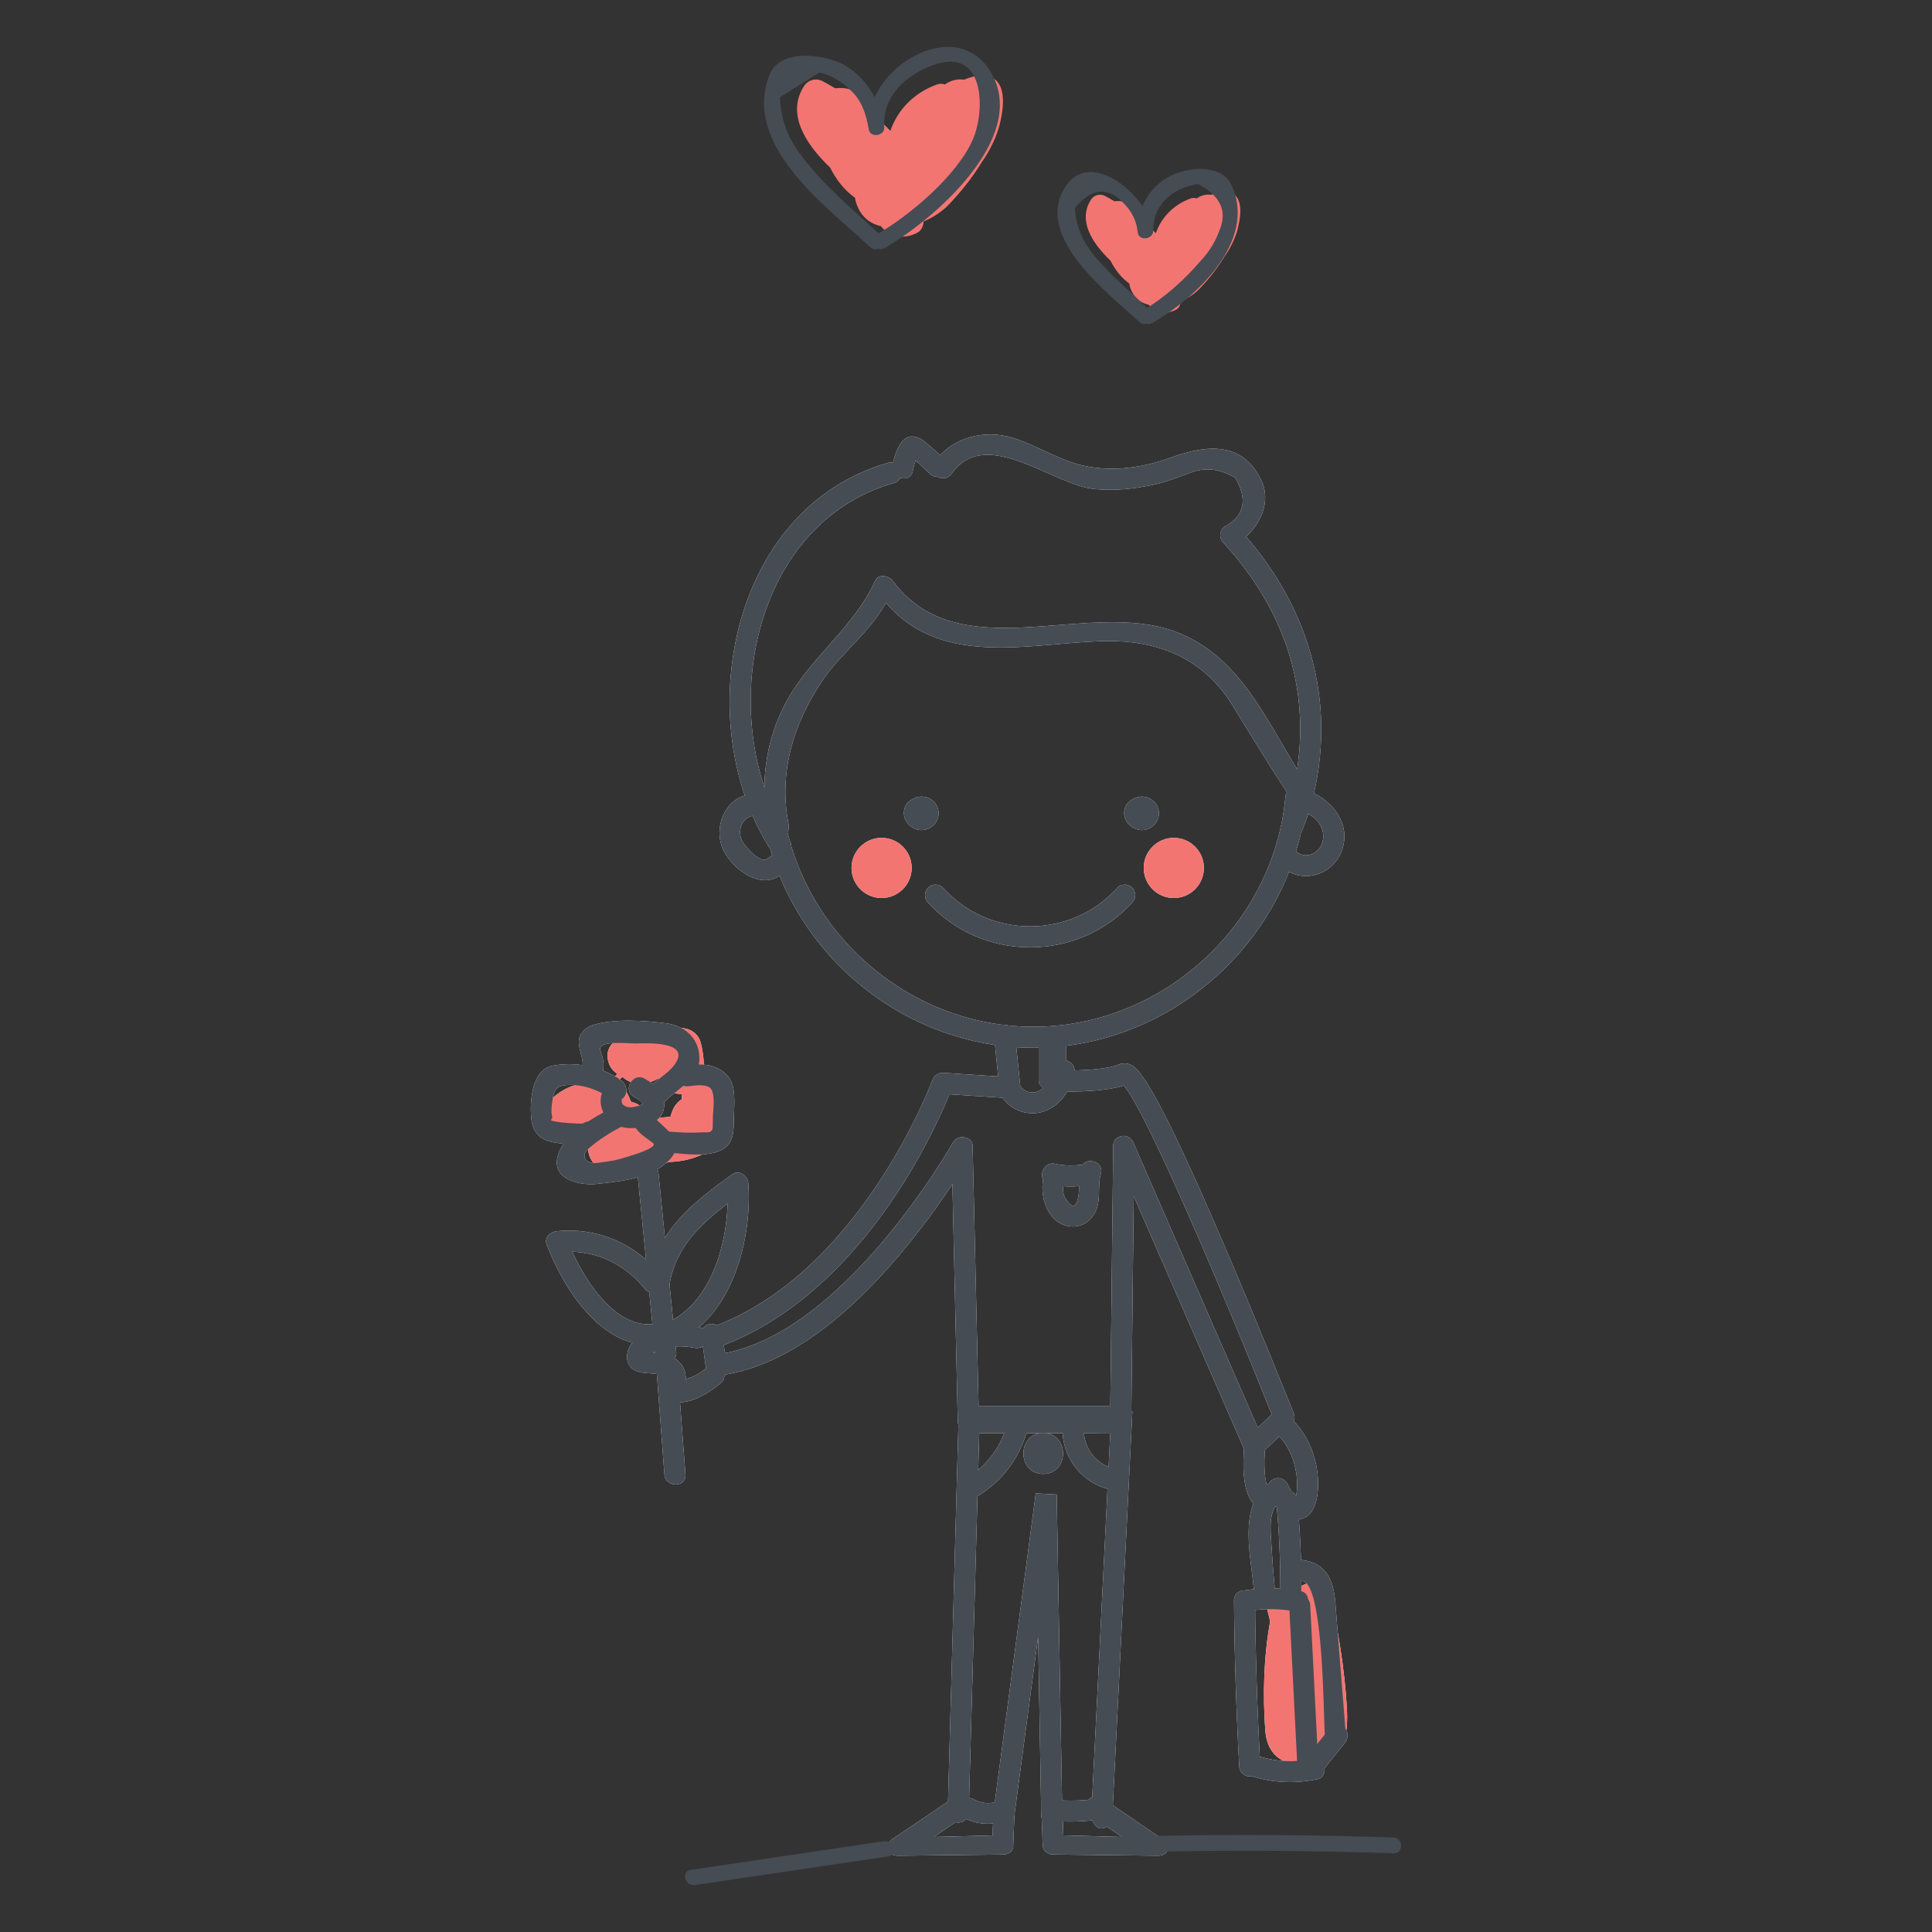 <?xml version="1.0" encoding="utf-8"?>
<!-- Generator: Adobe Illustrator 16.0.3, SVG Export Plug-In . SVG Version: 6.00 Build 0)  -->
<!DOCTYPE svg PUBLIC "-//W3C//DTD SVG 1.1//EN" "http://www.w3.org/Graphics/SVG/1.1/DTD/svg11.dtd">
<svg version="1.1" id="katman_1" xmlns="http://www.w3.org/2000/svg" xmlns:xlink="http://www.w3.org/1999/xlink" x="0px" y="0px"
	 width="141.731px" height="141.732px" viewBox="0 0 141.731 141.732" enable-background="new 0 0 141.731 141.732"
	 xml:space="preserve">
<rect x="0" y="0" width="141.731" height="141.732" fill="#333333" stroke="none"/>
<g>
	<g>
		<g>
			<g>
				<path fill="#FFFFFF" d="M98.798,125.153c-0.171-2.735-0.61-5.431-1.206-8.104c-0.147-0.661-0.975-1.152-1.624-0.922
					c-0.436,0.154-0.813,0.373-1.129,0.642c-0.898-0.299-2.133,0.402-1.804,1.601c0.049,0.189,0.097,0.379,0.146,0.567
					c-0.479,2.581-0.551,5.429-0.36,8.005c0.14,1.885,1.403,2.713,3.257,2.433C98.614,128.99,98.943,127.45,98.798,125.153z"/>
				<path fill="#FFFFFF" d="M51.561,78.99c0.009-0.047,0.022-0.089,0.028-0.137c0.093-0.805,0.015-1.57-0.182-2.355
					c-0.242-0.959-1.359-1.332-2.184-0.888c-0.025,0.014-0.056,0.031-0.083,0.046c-0.136,0.021-0.274,0.051-0.421,0.101
					c-0.176,0.062-0.326,0.146-0.455,0.248c-1.034-0.573-2.369-0.227-3.271,0.497c-0.721,0.578-0.456,1.853,0.291,2.259
					c0.002,0.001,0.004,0.001,0.006,0.002c-0.178,0.229-0.375,0.446-0.592,0.651c-0.259-0.004-0.529,0.051-0.799,0.188
					c-0.059,0.029-0.105,0.07-0.16,0.104c-1.078-0.459-2.229,0-3.176,0.82c-0.827,0.719-0.326,2.052,0.619,2.341
					c0.715,0.218,1.419,0.34,2.146,0.395c0.024,0.022,0.05,0.044,0.073,0.065c-0.078,0.158-0.15,0.321-0.205,0.493
					c-0.188,0.591,0.11,1.512,0.721,1.773c1.59,0.682,3.454,0.245,5.034-0.305c0.038-0.013,0.069-0.032,0.105-0.047
					c1.465-0.038,2.999-0.523,3.918-1.702c0.526-0.677,0.741-1.482,0.655-2.252C53.862,80.057,53.363,78.889,51.561,78.99z
					 M49.337,81.482l-0.104,0.272c-0.021,0.057-0.035,0.115-0.046,0.174c-0.648,0.063-1.323,0.097-1.444,0.069
					c-0.027-0.005-0.054-0.012-0.082-0.019c-0.073-0.023-0.147-0.05-0.219-0.08c-0.146-0.53-0.547-0.956-1.132-1.053
					c-0.055-0.103-0.105-0.209-0.147-0.323c-0.197-0.536-0.584-0.898-1.047-1.042c0.195-0.153,0.378-0.314,0.545-0.484
					c0.389,0.354,0.928,0.568,1.469,0.516c0.367-0.036,0.74-0.161,1.07-0.349c0.146-0.029,0.293-0.063,0.439-0.103
					c0.021,0.83,0.697,1.227,1.403,1.194c-0.021,0.127-0.032,0.256-0.025,0.384C49.717,80.832,49.469,81.126,49.337,81.482z"/>
				<g>
					<circle fill="#FFFFFF" cx="86.11" cy="63.672" r="2.206"/>
					<circle fill="#FFFFFF" cx="64.674" cy="63.672" r="2.206"/>
					<path fill="#FFFFFF" d="M75.831,76.863c-9.626,0-18.094-7.073-19.812-16.636c-0.075-0.418,0.204-0.819,0.622-0.895
						c0.414-0.072,0.819,0.204,0.896,0.623c1.612,8.981,9.677,15.6,18.743,15.36c9.266-0.229,17.18-7.633,18.016-16.856
						c0.039-0.424,0.417-0.736,0.838-0.698c0.424,0.039,0.736,0.414,0.697,0.838c-0.905,9.99-9.477,18.01-19.514,18.258
						C76.155,76.861,75.993,76.863,75.831,76.863z"/>
					<path fill="#FFFFFF" d="M82.621,59.064c0.121-0.207,0.28-0.331,0.471-0.429c-0.005,0.002-0.009,0.003-0.013,0.005
						c0.026-0.013,0.053-0.027,0.078-0.042c0.813-0.464,1.86,0.124,1.86,1.067c0,0.94-1.05,1.538-1.86,1.068
						c-0.309-0.179-0.559-0.435-0.652-0.792C82.429,59.646,82.464,59.331,82.621,59.064z"/>
					<path fill="#FFFFFF" d="M66.462,59.064c0.121-0.207,0.279-0.331,0.471-0.429c-0.004,0.002-0.008,0.003-0.012,0.005
						c0.025-0.013,0.051-0.027,0.078-0.042c0.812-0.464,1.859,0.124,1.859,1.067c0,0.94-1.05,1.538-1.859,1.068
						c-0.31-0.179-0.561-0.435-0.652-0.792C66.271,59.646,66.306,59.331,66.462,59.064z"/>
					<path fill="#FFFFFF" d="M75.571,69.499c-2.891,0-5.629-1.21-7.514-3.319c-0.284-0.317-0.256-0.804,0.062-1.088
						c0.317-0.285,0.805-0.256,1.088,0.061c1.593,1.782,3.912,2.804,6.364,2.804c2.451,0,4.771-1.022,6.364-2.804
						c0.282-0.317,0.77-0.346,1.088-0.061c0.317,0.284,0.345,0.771,0.062,1.088C81.2,68.289,78.462,69.499,75.571,69.499z"/>
					<path fill="#FFFFFF" d="M92.007,106.841c-0.05,0-0.1-0.005-0.151-0.015c-0.247-0.05-0.454-0.217-0.555-0.447l-8.132-18.623
						l-0.183,16.507c-0.005,0.422-0.349,0.873-0.771,0.873H71.034c-0.418,0-0.761-0.446-0.771-0.864l-0.394-17.408
						c-0.931,1.419-2.295,3.329-3.994,5.325c-4.439,5.217-8.816,8.135-13.009,8.7c-0.424,0.061-0.811-0.247-0.867-0.668
						c-0.057-0.422,0.239-0.814,0.661-0.871c9.145-1.234,17.168-15.395,17.248-15.537c0.169-0.303,0.521-0.457,0.859-0.372
						c0.337,0.084,0.576,0.264,0.584,0.611l0.437,19.084h9.664l0.215-19.105c0.004-0.363,0.262-0.615,0.617-0.688
						s0.715,0.143,0.859,0.477l9.129,20.916l1.021-0.973c-3.709-9.33-9.273-22.355-10.853-24.132
						c-1.689,0.56-4.86,0.442-5.204,0.426c-0.41-0.02-1.041-0.357-1.041-0.769v-2.638c0-0.426,0.574-0.771,1-0.771s1,0.345,1,0.771
						v1.887c1-0.006,3.037-0.066,3.896-0.448c0.234-0.104,0.539-0.104,0.79-0.002c0.519,0.212,1.506,0.606,6.938,13.286
						c2.629,6.133,5.064,12.25,5.088,12.312c0.116,0.291,0.049,0.623-0.178,0.84l-2.193,2.103
						C92.394,106.766,92.204,106.841,92.007,106.841z"/>
					<path fill="#FFFFFF" d="M94.692,61.669c-0.113,0-0.228-0.025-0.336-0.078c-0.382-0.186-0.542-0.646-0.356-1.029
						c0.021-0.044,1.282-2.71,1.378-6.579c0.131-5.179-1.773-9.957-5.657-14.202c-0.287-0.314-0.266-0.801,0.048-1.089
						c0.314-0.288,0.801-0.266,1.09,0.048c5.209,5.692,6.17,11.492,6.059,15.355c-0.12,4.195-1.473,7.021-1.53,7.139
						C95.253,61.51,94.979,61.669,94.692,61.669z"/>
					<path fill="#FFFFFF" d="M80.831,134.136c-0.013,0-0.025,0-0.039,0c-0.424,0-0.752-0.605-0.73-1.031l1.387-27.942l-9.609-0.168
						l-0.775,27.975c-0.011,0.427-0.383,0.756-0.79,0.735c-0.425-0.012-0.763-0.373-0.749-0.799l0.814-29.522l12.73,0.147
						l-1.469,29.651C81.58,133.594,81.239,134.136,80.831,134.136z"/>
					<path fill="#FFFFFF" d="M73.665,133.691c-0.033,0-0.067-0.002-0.103-0.006c-0.421-0.057-0.718-0.444-0.662-0.866l3.084-23.266
						l1.536,0.088l0.408,23.489c0.007,0.424-0.332,1.006-0.758,1.006c0,0-0.01,0-0.014,0c-0.419,0-0.764-0.559-0.771-0.98
						l-0.228-13.077l-1.73,12.999C74.377,133.464,74.046,133.691,73.665,133.691z"/>
					<path fill="#FFFFFF" d="M65.911,136.136c-0.334,0-0.631-0.097-0.734-0.416c-0.105-0.325,0.018-0.621,0.3-0.814l4.49-3.032
						c0.351-0.239,0.831-0.134,1.071,0.219c0.239,0.352,0.148,0.838-0.203,1.077l-2.324,1.589l4.305-0.113l0.08-2.135
						c0.016-0.425,0.365-0.764,0.8-0.74c0.425,0.017,0.757,0.374,0.741,0.8l-0.107,2.857c-0.016,0.405-0.344,0.612-0.75,0.622
						l-7.648,0.087C65.924,136.136,65.917,136.136,65.911,136.136z"/>
					<path fill="#FFFFFF" d="M84.913,136.136c-0.007,0-0.014,0-0.014,0l-7.655-0.087c-0.406-0.01-0.734-0.274-0.75-0.683
						l-0.107-2.827c-0.016-0.425,0.316-0.768,0.742-0.784c0.423-0.021,0.782,0.323,0.798,0.749l0.081,2.139l4.304,0.116
						l-2.323-1.584c-0.352-0.239-0.442-0.717-0.203-1.069c0.24-0.352,0.72-0.442,1.071-0.202l4.49,3.062
						c0.283,0.192,0.404,0.43,0.301,0.755C85.544,136.04,85.245,136.136,84.913,136.136z"/>
					<path fill="#FFFFFF" d="M95.146,111.466c-0.154,0-0.312-0.028-0.466-0.084c-0.433-0.154-0.794-0.518-1.067-0.891
						c-0.218,0.142-0.47,0.239-0.758,0.235c-0.279-0.004-0.802-0.114-1.179-0.815c-0.681-1.267-0.418-3.663-0.387-3.933
						c0.051-0.422,0.436-0.723,0.856-0.674c0.423,0.051,0.725,0.434,0.675,0.856c-0.091,0.764-0.121,2.138,0.137,2.849
						c0.049-0.061,0.095-0.127,0.131-0.188c0.146-0.251,0.42-0.396,0.709-0.384c0.289,0.017,0.545,0.191,0.662,0.456
						c0.154,0.345,0.404,0.725,0.59,0.917c0.269-0.823,0.145-3.36-1.53-4.74c-0.329-0.271-0.376-0.756-0.106-1.085
						c0.271-0.329,0.757-0.375,1.086-0.105c1.769,1.457,2.358,3.892,2.159,5.657c-0.072,0.641-0.292,1.471-0.925,1.786
						C95.546,111.418,95.347,111.466,95.146,111.466z"/>
					<path fill="#FFFFFF" d="M52.396,98.889c-0.318,0-0.613-0.196-0.727-0.512c-0.143-0.4,0.066-0.842,0.467-0.985
						c10.962-3.915,16.227-18.041,16.279-18.184c0.117-0.322,0.44-0.527,0.773-0.505l4.037,0.262l-0.295-2.923
						c-0.043-0.424,0.266-0.802,0.689-0.845c0.418-0.046,0.802,0.267,0.844,0.689l0.387,3.829c0.023,0.226-0.057,0.449-0.213,0.612
						c-0.158,0.163-0.381,0.246-0.604,0.234l-4.382-0.284c-0.479,1.179-1.771,4.124-3.956,7.413
						c-2.581,3.885-6.938,8.973-13.041,11.152C52.569,98.875,52.479,98.889,52.396,98.889z"/>
					<path fill="#FFFFFF" d="M51.467,98.095c0.122,0.855,0.243,1.711,0.366,2.566c0.059,0.417,0.582,0.64,0.947,0.538
						c0.443-0.122,0.598-0.532,0.539-0.947c-0.123-0.856-0.244-1.712-0.365-2.566c-0.06-0.417-0.584-0.64-0.949-0.539
						C51.562,97.269,51.408,97.679,51.467,98.095L51.467,98.095z"/>
					<path fill="#FFFFFF" d="M51.368,97.388c-1.559-0.313-3.026-0.108-4.434,0.635c-1.002,0.529-1.439,2.215-0.074,2.616
						c0.6,0.176,1.248,0.031,1.818,0.309c0.179,0.088,0.024,0.647,0.034,0.842c0.015,0.273,0.157,0.533,0.351,0.727
						c0.989,0.99,3.043-0.395,3.814-1.049c0.762-0.643-0.335-1.728-1.089-1.09c-0.484,0.409-0.985,0.659-1.594,0.834
						c0.039,0.356,0.067,0.385,0.085,0.083c0.041-0.165,0.041-0.33,0-0.494c-0.08-0.619-0.514-1.032-1.053-1.295
						c-0.285-0.139-0.596-0.21-0.909-0.245c-0.175-0.028-0.353-0.041-0.53-0.037c-0.302-0.054-0.326-0.01-0.076,0.131
						c0.908-0.629,2.205-0.688,3.246-0.479C51.93,99.069,52.343,97.583,51.368,97.388L51.368,97.388z"/>
					<path fill="#FFFFFF" d="M49.607,99.173c-0.434-4.371-0.867-8.742-1.301-13.114c-0.098-0.979-1.64-0.989-1.542,0
						c0.434,4.372,0.867,8.743,1.301,13.114C48.163,100.153,49.706,100.163,49.607,99.173L49.607,99.173z"/>
					<path fill="#FFFFFF" d="M44.938,81.25c-1.442,0.762-3.685,1.947-4.052,3.68c-0.352,1.655,1.762,2.052,2.896,1.925
						c1.785-0.199,4.064-0.401,5.355-1.798c1.344-1.454-0.623-2.378-1.342-3.301c-0.61-0.783-1.693,0.315-1.09,1.09
						c0.34,0.438,0.782,0.671,1.206,1.017c0.491,0.401-2.626,1.221-2.859,1.265c-0.423,0.071-0.847,0.134-1.271,0.187
						c-0.728,0.095-1.258-0.473-0.629-1.033c0.769-0.685,1.655-1.221,2.561-1.699C46.595,82.117,45.815,80.786,44.938,81.25
						L44.938,81.25z"/>
					<path fill="#FFFFFF" d="M44.833,79.307c-0.705,0.5-0.951,1.343-0.635,2.154c0.354,0.91,1.246,1.322,2.187,1.3
						c0.809-0.019,2.087-0.427,2.296-1.333c0.242-1.047-0.541-1.83-1.392-2.3c-0.87-0.481-1.648,0.85-0.778,1.33
						c0.237,0.131,0.593,0.31,0.693,0.584c-0.037-0.102,0.078-0.124-0.134-0.009c-0.171,0.094-0.38,0.132-0.567,0.174
						c-0.278,0.062-0.611,0.02-0.816-0.186c-0.057-0.056-0.08-0.173-0.086-0.245c-0.01-0.12,0.051-0.168,0.01-0.139
						C46.413,80.068,45.644,78.73,44.833,79.307L44.833,79.307z"/>
					<path fill="#FFFFFF" d="M45.245,79.032c-1.432-0.833-3.029-1.146-4.666-0.86c-1.555,0.271-1.717,2.577-1.613,3.79
						c0.104,1.206,0.729,1.719,1.846,1.873c0.764,0.105,2.053,0.372,2.749-0.095c0.821-0.55,0.05-1.887-0.778-1.331
						c-0.072,0.049-0.875-0.009-1.141-0.026c-0.265-0.018-0.527-0.048-0.788-0.09c-0.101-0.017-0.2-0.038-0.298-0.063
						c-0.158-0.006-0.169-0.08-0.035-0.225c-0.129-0.465-0.041-1.048,0.047-1.509c0.142-0.739,0.453-0.873,1.124-0.903
						c0.984-0.043,1.935,0.28,2.776,0.77C45.327,80.864,46.104,79.531,45.245,79.032L45.245,79.032z"/>
					<path fill="#FFFFFF" d="M44.192,78.728c0.169-0.603,0.058-1.073-0.148-1.655c-0.281-0.791,2.099-0.521,2.518-0.524
						c0.68-0.007,4.359-0.252,2.852,1.649c-0.516,0.646-1.321,1.033-1.865,1.671c-0.64,0.752,0.445,1.848,1.091,1.09
						c0.843-0.989,2.663-1.781,2.669-3.305c0.006-1.411-1.01-2.395-2.395-2.578c-1.617-0.214-3.877-0.363-5.451,0.13
						c-0.389,0.122-0.867,0.517-0.965,0.932c-0.174,0.754,0.396,1.511,0.209,2.182C42.438,79.278,43.926,79.684,44.192,78.728
						L44.192,78.728z"/>
					<path fill="#FFFFFF" d="M50.508,79.689c0.474-0.059,1.021-0.153,1.476,0.044c0.566,0.247,0.318,1.733,0.311,2.207
						c-0.002,0.235-0.005,0.472-0.007,0.707c-0.007,0.55-0.448,0.396-0.886,0.425c-0.768,0.051-1.539,0.011-2.305-0.06
						c-0.99-0.091-0.982,1.452,0,1.542c1.105,0.102,2.729,0.329,3.77-0.158c1.01-0.472,0.959-1.479,0.971-2.456
						c0.012-0.963,0.213-2.313-0.528-3.086c-0.756-0.788-1.774-0.834-2.801-0.707C49.534,78.268,49.522,79.811,50.508,79.689
						L50.508,79.689z"/>
					<path fill="#FFFFFF" d="M48.144,100.205c0.198,2.652,0.398,5.305,0.597,7.957c0.074,0.985,1.616,0.992,1.542,0
						c-0.199-2.652-0.398-5.305-0.598-7.957C49.61,99.219,48.068,99.212,48.144,100.205L48.144,100.205z"/>
					<path fill="#FFFFFF" d="M49.1,94.32c0.485-3.208,2.926-5.081,5.413-6.849c-0.386-0.222-0.773-0.444-1.16-0.666
						c0.262,3.517-0.858,8.645-4.443,10.244c-0.906,0.403-0.121,1.731,0.778,1.33c4.053-1.808,5.505-7.562,5.207-11.574
						c-0.039-0.528-0.645-1.031-1.159-0.665c-2.798,1.987-5.577,4.17-6.122,7.771C47.466,94.882,48.951,95.3,49.1,94.32L49.1,94.32z
						"/>
					<path fill="#FFFFFF" d="M48.394,93.462c-1.827-2.271-4.648-3.445-7.549-3.145c-0.453,0.047-0.937,0.465-0.743,0.976
						c1.27,3.363,4.308,8.115,8.525,7.281c0.975-0.192,0.561-1.678-0.411-1.486c-3.205,0.634-5.698-3.742-6.628-6.204
						c-0.248,0.325-0.495,0.65-0.743,0.976c2.549-0.266,4.854,0.696,6.459,2.693C47.927,95.328,49.011,94.23,48.394,93.462
						L48.394,93.462z"/>
					<path fill="#FFFFFF" d="M70.658,133.332c0.786,0.422,1.602,0.537,2.478,0.409c0.417-0.061,0.64-0.582,0.539-0.948
						c-0.122-0.442-0.532-0.599-0.948-0.538c-0.443,0.064-0.9-0.045-1.29-0.254C70.561,131.531,69.782,132.862,70.658,133.332
						L70.658,133.332z"/>
					<path fill="#FFFFFF" d="M77.388,133.592c1.222,0.086,2.423,0.021,3.633-0.16c0.98-0.147,0.563-1.632-0.409-1.487
						c-1.069,0.16-2.146,0.182-3.224,0.106C76.396,131.981,76.402,133.524,77.388,133.592L77.388,133.592z"/>
					<path fill="#FFFFFF" d="M73.229,79.756c0.275,1.297,1.614,2.07,2.89,1.886c1.462-0.212,2.401-1.553,2.694-2.914
						c0.208-0.969-1.278-1.381-1.487-0.409c-0.155,0.722-0.487,1.465-1.222,1.756c-0.588,0.233-1.262-0.129-1.389-0.728
						C74.509,78.375,73.022,78.788,73.229,79.756L73.229,79.756z"/>
					<path fill="#FFFFFF" d="M76.997,86.867c0.75,0.167,1.509,0.223,2.271,0.132c0.418-0.049,0.771-0.313,0.771-0.771
						c0-0.383-0.353-0.82-0.771-0.771c-0.627,0.074-1.243,0.06-1.861-0.078C76.439,85.164,76.028,86.651,76.997,86.867
						L76.997,86.867z"/>
					<path fill="#FFFFFF" d="M76.602,86.198c-0.442,1.432,0.229,3.669,1.999,3.777c0.822,0.051,1.484-0.438,1.801-1.179
						c0.374-0.87,0.09-1.791,0.353-2.67c0.286-0.955-1.201-1.36-1.486-0.41c-0.25,0.833,0.075,1.844-0.345,2.604
						c-0.231,0.42-0.686-0.264-0.791-0.451c-0.214-0.387-0.168-0.86-0.043-1.263C78.382,85.655,76.894,85.25,76.602,86.198
						L76.602,86.198z"/>
					<path fill="#FFFFFF" d="M71.592,109.831c1.845-1.08,3.168-2.793,3.751-4.85c0.271-0.958-1.215-1.364-1.486-0.409
						c-0.476,1.678-1.537,3.047-3.043,3.929C69.956,109.002,70.731,110.334,71.592,109.831L71.592,109.831z"/>
					<path fill="#FFFFFF" d="M77.971,104.569c-0.202,2.175,1.358,4.259,3.49,4.706c0.97,0.203,1.382-1.282,0.409-1.487
						c-1.516-0.317-2.5-1.683-2.357-3.219C79.604,103.58,78.062,103.588,77.971,104.569L77.971,104.569z"/>
					<g>
						<path fill="#FFFFFF" d="M76.53,106.626"/>
						<g>
							<path fill="#FFFFFF" d="M76.53,108.126c1.935,0,1.935-3,0-3C74.595,105.126,74.595,108.126,76.53,108.126L76.53,108.126z"/>
						</g>
					</g>
					<path fill="#FFFFFF" d="M92.79,109.016c-1.863,1.76-1.036,5.151-0.831,7.385c0.089,0.981,1.632,0.989,1.542,0
						c-0.099-1.072-0.18-2.144-0.241-3.217c-0.062-1.053-0.219-2.285,0.62-3.077C94.604,109.422,93.511,108.334,92.79,109.016
						L92.79,109.016z"/>
					<path fill="#FFFFFF" d="M90.526,117.418c0.034,4.059,0.163,8.113,0.386,12.167c0.054,0.988,1.596,0.993,1.542,0
						c-0.223-4.054-0.352-8.108-0.386-12.167C92.061,116.424,90.519,116.423,90.526,117.418L90.526,117.418z"/>
					<path fill="#FFFFFF" d="M92.068,130.374c1.501,0.426,3.019,0.467,4.544,0.156c0.975-0.198,0.561-1.685-0.41-1.486
						c-1.256,0.256-2.492,0.193-3.724-0.156C91.521,128.616,91.114,130.103,92.068,130.374L92.068,130.374z"/>
					<path fill="#FFFFFF" d="M91.639,118.167c1.112-0.173,2.241-0.157,3.35,0.038c0.972,0.173,1.387-1.313,0.409-1.486
						c-1.4-0.247-2.764-0.257-4.17-0.038C90.249,116.833,90.665,118.319,91.639,118.167L91.639,118.167z"/>
					<path fill="#FFFFFF" d="M94.576,117.762c0.194,3.825,0.386,7.648,0.58,11.473c0.05,0.989,1.592,0.994,1.542,0
						c-0.193-3.824-0.387-7.647-0.58-11.473C96.067,116.773,94.526,116.768,94.576,117.762L94.576,117.762z"/>
					<path fill="#FFFFFF" d="M95.465,116.562c0.007-2.178-0.094-4.347-0.302-6.514c-0.095-0.98-1.638-0.989-1.542,0
						c0.208,2.167,0.31,4.336,0.302,6.514C93.919,117.556,95.461,117.556,95.465,116.562L95.465,116.562z"/>
					<path fill="#FFFFFF" d="M95.562,115.992c1.544,0.201,1.521,9.947,1.631,11.324c0.078,0.984,1.621,0.991,1.541,0
						c-0.259-3.252-0.518-6.505-0.776-9.757c-0.132-1.653-0.669-2.885-2.396-3.109C94.577,114.322,94.59,115.865,95.562,115.992
						L95.562,115.992z"/>
					<path fill="#FFFFFF" d="M97.552,126.795c-0.51,0.631-1.02,1.263-1.528,1.895c-0.264,0.327-0.321,0.77,0,1.091
						c0.273,0.273,0.826,0.327,1.091,0c0.508-0.632,1.018-1.264,1.527-1.896c0.264-0.327,0.32-0.77,0-1.09
						C98.368,126.521,97.815,126.467,97.552,126.795L97.552,126.795z"/>
					<path fill="#FFFFFF" d="M57.853,60.489c-0.752-3.787,0.335-7.342,2.436-10.499c1.598-2.397,4.027-3.854,5.223-6.854
						c-0.444,0-0.888,0-1.332,0c3.934,6,10.646,4.146,16.377,3.905c4.183-0.177,7.643,1.094,9.891,4.752
						c1.324,2.155,2.676,4.397,4.081,6.501c0.549,0.822,1.885,0.069,1.331-0.76c-2.787-4.174-4.616-9.335-9.657-11.204
						c-6.478-2.402-15.837,2.809-20.69-3.696c-0.305-0.407-1.07-0.585-1.332,0.002c-1.49,3.346-4.764,5.604-6.516,8.874
						c-1.559,2.908-1.934,6.185-1.297,9.388C56.56,61.873,58.045,61.46,57.853,60.489L57.853,60.489z"/>
					<path fill="#FFFFFF" d="M57.905,61.611c-5.486-8.467-3.052-23.134,7.663-26.174c0.956-0.271,0.55-1.758-0.409-1.486
						c-11.651,3.305-14.629,19.112-8.586,28.438C57.112,63.22,58.448,62.449,57.905,61.611L57.905,61.611z"/>
					<path fill="#FFFFFF" d="M66.962,34.541c0.043-0.235,0.102-0.459,0.18-0.686c0.04-0.103,0.088-0.203,0.144-0.299
						c0.166-0.229,0.101-0.223-0.2,0.019c-0.131-0.035-0.26-0.07-0.389-0.105c0.552,0.292,1.061,0.889,1.535,1.301
						c0.748,0.648,1.843-0.438,1.092-1.09c-0.396-0.343-0.791-0.685-1.188-1.028c-0.376-0.326-0.658-0.579-1.17-0.632
						c-0.929-0.097-1.371,1.452-1.489,2.111C65.3,35.103,66.785,35.518,66.962,34.541L66.962,34.541z"/>
					<path fill="#FFFFFF" d="M69.827,34.74c2.48-3.55,7.414,0.858,10.464,1.134c1.518,0.138,2.903-0.004,4.386-0.327
						c0.844-0.184,1.662-0.506,2.471-0.797c1.135-0.506,2.293-0.404,3.478,0.306c0.908,1.589,0.667,2.769-0.725,3.54
						c-0.845,0.519-0.071,1.852,0.778,1.331c1.54-0.945,2.723-2.938,1.821-4.752c-1.405-2.826-4.003-2.543-6.608-1.607
						c-2.025,0.728-4.09,1.042-6.222,0.634c-1.816-0.349-3.505-1.478-5.271-2.05c-2.189-0.71-4.592-0.066-5.904,1.81
						C67.925,34.779,69.262,35.548,69.827,34.74L69.827,34.74z"/>
					<path fill="#FFFFFF" d="M55.613,58.298c-2.105-0.281-3.32,2.073-2.64,3.847c0.596,1.555,2.951,3.333,4.467,1.896
						c0.723-0.685-0.369-1.773-1.09-1.09c-0.535,0.508-1.641-0.816-1.858-1.178c-0.535-0.882,0.047-2.077,1.121-1.934
						C56.595,59.971,56.583,58.427,55.613,58.298L55.613,58.298z"/>
					<path fill="#FFFFFF" d="M93.931,63.507c1.396,1.313,3.592,0.854,4.4-0.867c0.913-1.939-0.429-3.889-2.257-4.566
						c-0.935-0.346-1.334,1.144-0.411,1.486c0.852,0.315,1.539,1.095,1.393,2.048c-0.148,0.97-1.272,1.526-2.035,0.81
						C94.296,61.737,93.204,62.825,93.931,63.507L93.931,63.507z"/>
				</g>
			</g>
			<g>
				<path fill="#F37572" d="M98.798,125.153c-0.171-2.735-0.61-5.431-1.206-8.104c-0.147-0.661-0.975-1.152-1.624-0.922
					c-0.436,0.154-0.813,0.373-1.129,0.642c-0.898-0.299-2.133,0.402-1.804,1.601c0.049,0.189,0.097,0.379,0.146,0.567
					c-0.479,2.581-0.551,5.429-0.36,8.005c0.14,1.885,1.403,2.713,3.257,2.433C98.614,128.99,98.943,127.45,98.798,125.153z"/>
				<path fill="#F37572" d="M51.561,78.99c0.009-0.047,0.022-0.089,0.028-0.137c0.093-0.805,0.015-1.57-0.182-2.355
					c-0.242-0.959-1.359-1.332-2.184-0.888c-0.025,0.014-0.056,0.031-0.083,0.046c-0.136,0.021-0.274,0.051-0.421,0.101
					c-0.176,0.062-0.326,0.146-0.455,0.248c-1.034-0.573-2.369-0.227-3.271,0.497c-0.721,0.578-0.456,1.853,0.291,2.259
					c0.002,0.001,0.004,0.001,0.006,0.002c-0.178,0.229-0.375,0.446-0.592,0.651c-0.259-0.004-0.529,0.051-0.799,0.188
					c-0.059,0.029-0.105,0.07-0.16,0.104c-1.078-0.459-2.229,0-3.176,0.82c-0.827,0.719-0.326,2.052,0.619,2.341
					c0.715,0.218,1.419,0.34,2.146,0.395c0.024,0.022,0.05,0.044,0.073,0.065c-0.078,0.158-0.15,0.321-0.205,0.493
					c-0.188,0.591,0.11,1.512,0.721,1.773c1.59,0.682,3.454,0.245,5.034-0.305c0.038-0.013,0.069-0.032,0.105-0.047
					c1.465-0.038,2.999-0.523,3.918-1.702c0.526-0.677,0.741-1.482,0.655-2.252C53.862,80.057,53.363,78.889,51.561,78.99z
					 M49.337,81.482l-0.104,0.272c-0.021,0.057-0.035,0.115-0.046,0.174c-0.648,0.063-1.323,0.097-1.444,0.069
					c-0.027-0.005-0.054-0.012-0.082-0.019c-0.073-0.023-0.147-0.05-0.219-0.08c-0.146-0.53-0.547-0.956-1.132-1.053
					c-0.055-0.103-0.105-0.209-0.147-0.323c-0.197-0.536-0.584-0.898-1.047-1.042c0.195-0.153,0.378-0.314,0.545-0.484
					c0.389,0.354,0.928,0.568,1.469,0.516c0.367-0.036,0.74-0.161,1.07-0.349c0.146-0.029,0.293-0.063,0.439-0.103
					c0.021,0.83,0.697,1.227,1.403,1.194c-0.021,0.127-0.032,0.256-0.025,0.384C49.717,80.832,49.469,81.126,49.337,81.482z"/>
				<g>
					<circle fill="#F37572" cx="86.11" cy="63.672" r="2.206"/>
					<circle fill="#F37572" cx="64.674" cy="63.672" r="2.206"/>
					<path fill="#464C53" d="M75.831,76.863c-9.626,0-18.094-7.073-19.812-16.636c-0.075-0.418,0.204-0.819,0.622-0.895
						c0.414-0.072,0.819,0.204,0.896,0.623c1.612,8.981,9.677,15.6,18.743,15.36c9.266-0.229,17.18-7.633,18.016-16.856
						c0.039-0.424,0.417-0.736,0.838-0.698c0.424,0.039,0.736,0.414,0.697,0.838c-0.905,9.99-9.477,18.01-19.514,18.258
						C76.155,76.861,75.993,76.863,75.831,76.863z"/>
					<path fill="#464C53" d="M82.621,59.064c0.121-0.207,0.28-0.331,0.471-0.429c-0.005,0.002-0.009,0.003-0.013,0.005
						c0.026-0.013,0.053-0.027,0.078-0.042c0.813-0.464,1.86,0.124,1.86,1.067c0,0.94-1.05,1.538-1.86,1.068
						c-0.309-0.179-0.559-0.435-0.652-0.792C82.429,59.646,82.464,59.331,82.621,59.064z"/>
					<path fill="#464C53" d="M66.462,59.064c0.121-0.207,0.279-0.331,0.471-0.429c-0.004,0.002-0.008,0.003-0.012,0.005
						c0.025-0.013,0.051-0.027,0.078-0.042c0.812-0.464,1.859,0.124,1.859,1.067c0,0.94-1.05,1.538-1.859,1.068
						c-0.31-0.179-0.561-0.435-0.652-0.792C66.271,59.646,66.306,59.331,66.462,59.064z"/>
					<path fill="#464C53" d="M75.571,69.499c-2.891,0-5.629-1.21-7.514-3.319c-0.284-0.317-0.256-0.804,0.062-1.088
						c0.317-0.285,0.805-0.256,1.088,0.061c1.593,1.782,3.912,2.804,6.364,2.804c2.451,0,4.771-1.022,6.364-2.804
						c0.282-0.317,0.77-0.346,1.088-0.061c0.317,0.284,0.345,0.771,0.062,1.088C81.2,68.289,78.462,69.499,75.571,69.499z"/>
					<path fill="#464C53" d="M92.007,106.841c-0.05,0-0.1-0.005-0.151-0.015c-0.247-0.05-0.454-0.217-0.555-0.447l-8.132-18.623
						l-0.183,16.507c-0.005,0.422-0.349,0.873-0.771,0.873H71.034c-0.418,0-0.761-0.446-0.771-0.864l-0.394-17.408
						c-0.931,1.419-2.295,3.329-3.994,5.325c-4.439,5.217-8.816,8.135-13.009,8.7c-0.424,0.061-0.811-0.247-0.867-0.668
						c-0.057-0.422,0.239-0.814,0.661-0.871c9.145-1.234,17.168-15.395,17.248-15.537c0.169-0.303,0.521-0.457,0.859-0.372
						c0.337,0.084,0.576,0.264,0.584,0.611l0.437,19.084h9.664l0.215-19.105c0.004-0.363,0.262-0.615,0.617-0.688
						s0.715,0.143,0.859,0.477l9.129,20.916l1.021-0.973c-3.709-9.33-9.273-22.355-10.853-24.132
						c-1.689,0.56-4.86,0.442-5.204,0.426c-0.41-0.02-1.041-0.357-1.041-0.769v-2.638c0-0.426,0.574-0.771,1-0.771s1,0.345,1,0.771
						v1.887c1-0.006,3.037-0.066,3.896-0.448c0.234-0.104,0.539-0.104,0.79-0.002c0.519,0.212,1.506,0.606,6.938,13.286
						c2.629,6.133,5.064,12.25,5.088,12.312c0.116,0.291,0.049,0.623-0.178,0.84l-2.193,2.103
						C92.394,106.766,92.204,106.841,92.007,106.841z"/>
					<path fill="#464C53" d="M94.692,61.669c-0.113,0-0.228-0.025-0.336-0.078c-0.382-0.186-0.542-0.646-0.356-1.029
						c0.021-0.044,1.282-2.71,1.378-6.579c0.131-5.179-1.773-9.957-5.657-14.202c-0.287-0.314-0.266-0.801,0.048-1.089
						c0.314-0.288,0.801-0.266,1.09,0.048c5.209,5.692,6.17,11.492,6.059,15.355c-0.12,4.195-1.473,7.021-1.53,7.139
						C95.253,61.51,94.979,61.669,94.692,61.669z"/>
					<path fill="#464C53" d="M80.831,134.136c-0.013,0-0.025,0-0.039,0c-0.424,0-0.752-0.605-0.73-1.031l1.387-27.942l-9.609-0.168
						l-0.775,27.975c-0.011,0.427-0.383,0.756-0.79,0.735c-0.425-0.012-0.763-0.373-0.749-0.799l0.814-29.522l12.73,0.147
						l-1.469,29.651C81.58,133.594,81.239,134.136,80.831,134.136z"/>
					<path fill="#464C53" d="M73.665,133.691c-0.033,0-0.067-0.002-0.103-0.006c-0.421-0.057-0.718-0.444-0.662-0.866l3.084-23.266
						l1.536,0.088l0.408,23.489c0.007,0.424-0.332,1.006-0.758,1.006c0,0-0.01,0-0.014,0c-0.419,0-0.764-0.559-0.771-0.98
						l-0.228-13.077l-1.73,12.999C74.377,133.464,74.046,133.691,73.665,133.691z"/>
					<path fill="#464C53" d="M65.911,136.136c-0.334,0-0.631-0.097-0.734-0.416c-0.105-0.325,0.018-0.621,0.3-0.814l4.49-3.032
						c0.351-0.239,0.831-0.134,1.071,0.219c0.239,0.352,0.148,0.838-0.203,1.077l-2.324,1.589l4.305-0.113l0.08-2.135
						c0.016-0.425,0.365-0.764,0.8-0.74c0.425,0.017,0.757,0.374,0.741,0.8l-0.107,2.857c-0.016,0.405-0.344,0.612-0.75,0.622
						l-7.648,0.087C65.924,136.136,65.917,136.136,65.911,136.136z"/>
					<path fill="#464C53" d="M84.913,136.136c-0.007,0-0.014,0-0.014,0l-7.655-0.087c-0.406-0.01-0.734-0.274-0.75-0.683
						l-0.107-2.827c-0.016-0.425,0.316-0.768,0.742-0.784c0.423-0.021,0.782,0.323,0.798,0.749l0.081,2.139l4.304,0.116
						l-2.323-1.584c-0.352-0.239-0.442-0.717-0.203-1.069c0.24-0.352,0.72-0.442,1.071-0.202l4.49,3.062
						c0.283,0.192,0.404,0.43,0.301,0.755C85.544,136.04,85.245,136.136,84.913,136.136z"/>
					<path fill="#464C53" d="M95.146,111.466c-0.154,0-0.312-0.028-0.466-0.084c-0.433-0.154-0.794-0.518-1.067-0.891
						c-0.218,0.142-0.47,0.239-0.758,0.235c-0.279-0.004-0.802-0.114-1.179-0.815c-0.681-1.267-0.418-3.663-0.387-3.933
						c0.051-0.422,0.436-0.723,0.856-0.674c0.423,0.051,0.725,0.434,0.675,0.856c-0.091,0.764-0.121,2.138,0.137,2.849
						c0.049-0.061,0.095-0.127,0.131-0.188c0.146-0.251,0.42-0.396,0.709-0.384c0.289,0.017,0.545,0.191,0.662,0.456
						c0.154,0.345,0.404,0.725,0.59,0.917c0.269-0.823,0.145-3.36-1.53-4.74c-0.329-0.271-0.376-0.756-0.106-1.085
						c0.271-0.329,0.757-0.375,1.086-0.105c1.769,1.457,2.358,3.892,2.159,5.657c-0.072,0.641-0.292,1.471-0.925,1.786
						C95.546,111.418,95.347,111.466,95.146,111.466z"/>
					<path fill="#464C53" d="M52.396,98.889c-0.318,0-0.613-0.196-0.727-0.512c-0.143-0.4,0.066-0.842,0.467-0.985
						c10.962-3.915,16.227-18.041,16.279-18.184c0.117-0.322,0.44-0.527,0.773-0.505l4.037,0.262l-0.295-2.923
						c-0.043-0.424,0.266-0.802,0.689-0.845c0.418-0.046,0.802,0.267,0.844,0.689l0.387,3.829c0.023,0.226-0.057,0.449-0.213,0.612
						c-0.158,0.163-0.381,0.246-0.604,0.234l-4.382-0.284c-0.479,1.179-1.771,4.124-3.956,7.413
						c-2.581,3.885-6.938,8.973-13.041,11.152C52.569,98.875,52.479,98.889,52.396,98.889z"/>
					<path fill="#464C53" d="M51.467,98.095c0.122,0.855,0.243,1.711,0.366,2.566c0.059,0.417,0.582,0.64,0.947,0.538
						c0.443-0.122,0.598-0.532,0.539-0.947c-0.123-0.856-0.244-1.712-0.365-2.566c-0.06-0.417-0.584-0.64-0.949-0.539
						C51.562,97.269,51.408,97.679,51.467,98.095L51.467,98.095z"/>
					<path fill="#464C53" d="M51.368,97.388c-1.559-0.313-3.026-0.108-4.434,0.635c-1.002,0.529-1.439,2.215-0.074,2.616
						c0.6,0.176,1.248,0.031,1.818,0.309c0.179,0.088,0.024,0.647,0.034,0.842c0.015,0.273,0.157,0.533,0.351,0.727
						c0.989,0.99,3.043-0.395,3.814-1.049c0.762-0.643-0.335-1.728-1.089-1.09c-0.484,0.409-0.985,0.659-1.594,0.834
						c0.039,0.356,0.067,0.385,0.085,0.083c0.041-0.165,0.041-0.33,0-0.494c-0.08-0.619-0.514-1.032-1.053-1.295
						c-0.285-0.139-0.596-0.21-0.909-0.245c-0.175-0.028-0.353-0.041-0.53-0.037c-0.302-0.054-0.326-0.01-0.076,0.131
						c0.908-0.629,2.205-0.688,3.246-0.479C51.93,99.069,52.343,97.583,51.368,97.388L51.368,97.388z"/>
					<path fill="#464C53" d="M49.607,99.173c-0.434-4.371-0.867-8.742-1.301-13.114c-0.098-0.979-1.64-0.989-1.542,0
						c0.434,4.372,0.867,8.743,1.301,13.114C48.163,100.153,49.706,100.163,49.607,99.173L49.607,99.173z"/>
					<path fill="#464C53" d="M44.938,81.25c-1.442,0.762-3.685,1.947-4.052,3.68c-0.352,1.655,1.762,2.052,2.896,1.925
						c1.785-0.199,4.064-0.401,5.355-1.798c1.344-1.454-0.623-2.378-1.342-3.301c-0.61-0.783-1.693,0.315-1.09,1.09
						c0.34,0.438,0.782,0.671,1.206,1.017c0.491,0.401-2.626,1.221-2.859,1.265c-0.423,0.071-0.847,0.134-1.271,0.187
						c-0.728,0.095-1.258-0.473-0.629-1.033c0.769-0.685,1.655-1.221,2.561-1.699C46.595,82.117,45.815,80.786,44.938,81.25
						L44.938,81.25z"/>
					<path fill="#464C53" d="M44.833,79.307c-0.705,0.5-0.951,1.343-0.635,2.154c0.354,0.91,1.246,1.322,2.187,1.3
						c0.809-0.019,2.087-0.427,2.296-1.333c0.242-1.047-0.541-1.83-1.392-2.3c-0.87-0.481-1.648,0.85-0.778,1.33
						c0.237,0.131,0.593,0.31,0.693,0.584c-0.037-0.102,0.078-0.124-0.134-0.009c-0.171,0.094-0.38,0.132-0.567,0.174
						c-0.278,0.062-0.611,0.02-0.816-0.186c-0.057-0.056-0.08-0.173-0.086-0.245c-0.01-0.12,0.051-0.168,0.01-0.139
						C46.413,80.068,45.644,78.73,44.833,79.307L44.833,79.307z"/>
					<path fill="#464C53" d="M45.245,79.032c-1.432-0.833-3.029-1.146-4.666-0.86c-1.555,0.271-1.717,2.577-1.613,3.79
						c0.104,1.206,0.729,1.719,1.846,1.873c0.764,0.105,2.053,0.372,2.749-0.095c0.821-0.55,0.05-1.887-0.778-1.331
						c-0.072,0.049-0.875-0.009-1.141-0.026c-0.265-0.018-0.527-0.048-0.788-0.09c-0.101-0.017-0.2-0.038-0.298-0.063
						c-0.158-0.006-0.169-0.08-0.035-0.225c-0.129-0.465-0.041-1.048,0.047-1.509c0.142-0.739,0.453-0.873,1.124-0.903
						c0.984-0.043,1.935,0.28,2.776,0.77C45.327,80.864,46.104,79.531,45.245,79.032L45.245,79.032z"/>
					<path fill="#464C53" d="M44.192,78.728c0.169-0.603,0.058-1.073-0.148-1.655c-0.281-0.791,2.099-0.521,2.518-0.524
						c0.68-0.007,4.359-0.252,2.852,1.649c-0.516,0.646-1.321,1.033-1.865,1.671c-0.64,0.752,0.445,1.848,1.091,1.09
						c0.843-0.989,2.663-1.781,2.669-3.305c0.006-1.411-1.01-2.395-2.395-2.578c-1.617-0.214-3.877-0.363-5.451,0.13
						c-0.389,0.122-0.867,0.517-0.965,0.932c-0.174,0.754,0.396,1.511,0.209,2.182C42.438,79.278,43.926,79.684,44.192,78.728
						L44.192,78.728z"/>
					<path fill="#464C53" d="M50.508,79.689c0.474-0.059,1.021-0.153,1.476,0.044c0.566,0.247,0.318,1.733,0.311,2.207
						c-0.002,0.235-0.005,0.472-0.007,0.707c-0.007,0.55-0.448,0.396-0.886,0.425c-0.768,0.051-1.539,0.011-2.305-0.06
						c-0.99-0.091-0.982,1.452,0,1.542c1.105,0.102,2.729,0.329,3.77-0.158c1.01-0.472,0.959-1.479,0.971-2.456
						c0.012-0.963,0.213-2.313-0.528-3.086c-0.756-0.788-1.774-0.834-2.801-0.707C49.534,78.268,49.522,79.811,50.508,79.689
						L50.508,79.689z"/>
					<path fill="#464C53" d="M48.144,100.205c0.198,2.652,0.398,5.305,0.597,7.957c0.074,0.985,1.616,0.992,1.542,0
						c-0.199-2.652-0.398-5.305-0.598-7.957C49.61,99.219,48.068,99.212,48.144,100.205L48.144,100.205z"/>
					<path fill="#464C53" d="M49.1,94.32c0.485-3.208,2.926-5.081,5.413-6.849c-0.386-0.222-0.773-0.444-1.16-0.666
						c0.262,3.517-0.858,8.645-4.443,10.244c-0.906,0.403-0.121,1.731,0.778,1.33c4.053-1.808,5.505-7.562,5.207-11.574
						c-0.039-0.528-0.645-1.031-1.159-0.665c-2.798,1.987-5.577,4.17-6.122,7.771C47.466,94.882,48.951,95.3,49.1,94.32L49.1,94.32z
						"/>
					<path fill="#464C53" d="M48.394,93.462c-1.827-2.271-4.648-3.445-7.549-3.145c-0.453,0.047-0.937,0.465-0.743,0.976
						c1.27,3.363,4.308,8.115,8.525,7.281c0.975-0.192,0.561-1.678-0.411-1.486c-3.205,0.634-5.698-3.742-6.628-6.204
						c-0.248,0.325-0.495,0.65-0.743,0.976c2.549-0.266,4.854,0.696,6.459,2.693C47.927,95.328,49.011,94.23,48.394,93.462
						L48.394,93.462z"/>
					<path fill="#464C53" d="M70.658,133.332c0.786,0.422,1.602,0.537,2.478,0.409c0.417-0.061,0.64-0.582,0.539-0.948
						c-0.122-0.442-0.532-0.599-0.948-0.538c-0.443,0.064-0.9-0.045-1.29-0.254C70.561,131.531,69.782,132.862,70.658,133.332
						L70.658,133.332z"/>
					<path fill="#464C53" d="M77.388,133.592c1.222,0.086,2.423,0.021,3.633-0.16c0.98-0.147,0.563-1.632-0.409-1.487
						c-1.069,0.16-2.146,0.182-3.224,0.106C76.396,131.981,76.402,133.524,77.388,133.592L77.388,133.592z"/>
					<path fill="#464C53" d="M73.229,79.756c0.275,1.297,1.614,2.07,2.89,1.886c1.462-0.212,2.401-1.553,2.694-2.914
						c0.208-0.969-1.278-1.381-1.487-0.409c-0.155,0.722-0.487,1.465-1.222,1.756c-0.588,0.233-1.262-0.129-1.389-0.728
						C74.509,78.375,73.022,78.788,73.229,79.756L73.229,79.756z"/>
					<path fill="#464C53" d="M76.997,86.867c0.75,0.167,1.509,0.223,2.271,0.132c0.418-0.049,0.771-0.313,0.771-0.771
						c0-0.383-0.353-0.82-0.771-0.771c-0.627,0.074-1.243,0.06-1.861-0.078C76.439,85.164,76.028,86.651,76.997,86.867
						L76.997,86.867z"/>
					<path fill="#464C53" d="M76.602,86.198c-0.442,1.432,0.229,3.669,1.999,3.777c0.822,0.051,1.484-0.438,1.801-1.179
						c0.374-0.87,0.09-1.791,0.353-2.67c0.286-0.955-1.201-1.36-1.486-0.41c-0.25,0.833,0.075,1.844-0.345,2.604
						c-0.231,0.42-0.686-0.264-0.791-0.451c-0.214-0.387-0.168-0.86-0.043-1.263C78.382,85.655,76.894,85.25,76.602,86.198
						L76.602,86.198z"/>
					<path fill="#464C53" d="M71.592,109.831c1.845-1.08,3.168-2.793,3.751-4.85c0.271-0.958-1.215-1.364-1.486-0.409
						c-0.476,1.678-1.537,3.047-3.043,3.929C69.956,109.002,70.731,110.334,71.592,109.831L71.592,109.831z"/>
					<path fill="#464C53" d="M77.971,104.569c-0.202,2.175,1.358,4.259,3.49,4.706c0.97,0.203,1.382-1.282,0.409-1.487
						c-1.516-0.317-2.5-1.683-2.357-3.219C79.604,103.58,78.062,103.588,77.971,104.569L77.971,104.569z"/>
					<g>
						<g>
							<path fill="#464C53" d="M76.53,108.126c1.935,0,1.935-3,0-3C74.595,105.126,74.595,108.126,76.53,108.126L76.53,108.126z"/>
						</g>
					</g>
					<path fill="#464C53" d="M92.79,109.016c-1.863,1.76-1.036,5.151-0.831,7.385c0.089,0.981,1.632,0.989,1.542,0
						c-0.099-1.072-0.18-2.144-0.241-3.217c-0.062-1.053-0.219-2.285,0.62-3.077C94.604,109.422,93.511,108.334,92.79,109.016
						L92.79,109.016z"/>
					<path fill="#464C53" d="M90.526,117.418c0.034,4.059,0.163,8.113,0.386,12.167c0.054,0.988,1.596,0.993,1.542,0
						c-0.223-4.054-0.352-8.108-0.386-12.167C92.061,116.424,90.519,116.423,90.526,117.418L90.526,117.418z"/>
					<path fill="#464C53" d="M92.068,130.374c1.501,0.426,3.019,0.467,4.544,0.156c0.975-0.198,0.561-1.685-0.41-1.486
						c-1.256,0.256-2.492,0.193-3.724-0.156C91.521,128.616,91.114,130.103,92.068,130.374L92.068,130.374z"/>
					<path fill="#464C53" d="M91.639,118.167c1.112-0.173,2.241-0.157,3.35,0.038c0.972,0.173,1.387-1.313,0.409-1.486
						c-1.4-0.247-2.764-0.257-4.17-0.038C90.249,116.833,90.665,118.319,91.639,118.167L91.639,118.167z"/>
					<path fill="#464C53" d="M94.576,117.762c0.194,3.825,0.386,7.648,0.58,11.473c0.05,0.989,1.592,0.994,1.542,0
						c-0.193-3.824-0.387-7.647-0.58-11.473C96.067,116.773,94.526,116.768,94.576,117.762L94.576,117.762z"/>
					<path fill="#464C53" d="M95.465,116.562c0.007-2.178-0.094-4.347-0.302-6.514c-0.095-0.98-1.638-0.989-1.542,0
						c0.208,2.167,0.31,4.336,0.302,6.514C93.919,117.556,95.461,117.556,95.465,116.562L95.465,116.562z"/>
					<path fill="#464C53" d="M95.562,115.992c1.544,0.201,1.521,9.947,1.631,11.324c0.078,0.984,1.621,0.991,1.541,0
						c-0.259-3.252-0.518-6.505-0.776-9.757c-0.132-1.653-0.669-2.885-2.396-3.109C94.577,114.322,94.59,115.865,95.562,115.992
						L95.562,115.992z"/>
					<path fill="#464C53" d="M97.552,126.795c-0.51,0.631-1.02,1.263-1.528,1.895c-0.264,0.327-0.321,0.77,0,1.091
						c0.273,0.273,0.826,0.327,1.091,0c0.508-0.632,1.018-1.264,1.527-1.896c0.264-0.327,0.32-0.77,0-1.09
						C98.368,126.521,97.815,126.467,97.552,126.795L97.552,126.795z"/>
					<path fill="#464C53" d="M57.853,60.489c-0.752-3.787,0.335-7.342,2.436-10.499c1.598-2.397,4.027-3.854,5.223-6.854
						c-0.444,0-0.888,0-1.332,0c3.934,6,10.646,4.146,16.377,3.905c4.183-0.177,7.643,1.094,9.891,4.752
						c1.324,2.155,2.676,4.397,4.081,6.501c0.549,0.822,1.885,0.069,1.331-0.76c-2.787-4.174-4.616-9.335-9.657-11.204
						c-6.478-2.402-15.837,2.809-20.69-3.696c-0.305-0.407-1.07-0.585-1.332,0.002c-1.49,3.346-4.764,5.604-6.516,8.874
						c-1.559,2.908-1.934,6.185-1.297,9.388C56.56,61.873,58.045,61.46,57.853,60.489L57.853,60.489z"/>
					<path fill="#464C53" d="M57.905,61.611c-5.486-8.467-3.052-23.134,7.663-26.174c0.956-0.271,0.55-1.758-0.409-1.486
						c-11.651,3.305-14.629,19.112-8.586,28.438C57.112,63.22,58.448,62.449,57.905,61.611L57.905,61.611z"/>
					<path fill="#464C53" d="M66.962,34.541c0.043-0.235,0.102-0.459,0.18-0.686c0.04-0.103,0.088-0.203,0.144-0.299
						c0.166-0.229,0.101-0.223-0.2,0.019c-0.131-0.035-0.26-0.07-0.389-0.105c0.552,0.292,1.061,0.889,1.535,1.301
						c0.748,0.648,1.843-0.438,1.092-1.09c-0.396-0.343-0.791-0.685-1.188-1.028c-0.376-0.326-0.658-0.579-1.17-0.632
						c-0.929-0.097-1.371,1.452-1.489,2.111C65.3,35.103,66.785,35.518,66.962,34.541L66.962,34.541z"/>
					<path fill="#464C53" d="M69.827,34.74c2.48-3.55,7.414,0.858,10.464,1.134c1.518,0.138,2.903-0.004,4.386-0.327
						c0.844-0.184,1.662-0.506,2.471-0.797c1.135-0.506,2.293-0.404,3.478,0.306c0.908,1.589,0.667,2.769-0.725,3.54
						c-0.845,0.519-0.071,1.852,0.778,1.331c1.54-0.945,2.723-2.938,1.821-4.752c-1.405-2.826-4.003-2.543-6.608-1.607
						c-2.025,0.728-4.09,1.042-6.222,0.634c-1.816-0.349-3.505-1.478-5.271-2.05c-2.189-0.71-4.592-0.066-5.904,1.81
						C67.925,34.779,69.262,35.548,69.827,34.74L69.827,34.74z"/>
					<path fill="#464C53" d="M55.613,58.298c-2.105-0.281-3.32,2.073-2.64,3.847c0.596,1.555,2.951,3.333,4.467,1.896
						c0.723-0.685-0.369-1.773-1.09-1.09c-0.535,0.508-1.641-0.816-1.858-1.178c-0.535-0.882,0.047-2.077,1.121-1.934
						C56.595,59.971,56.583,58.427,55.613,58.298L55.613,58.298z"/>
					<path fill="#464C53" d="M93.931,63.507c1.396,1.313,3.592,0.854,4.4-0.867c0.913-1.939-0.429-3.889-2.257-4.566
						c-0.935-0.346-1.334,1.144-0.411,1.486c0.852,0.315,1.539,1.095,1.393,2.048c-0.148,0.97-1.272,1.526-2.035,0.81
						C94.296,61.737,93.204,62.825,93.931,63.507L93.931,63.507z"/>
				</g>
			</g>
		</g>
		<path fill="#464C53" d="M64.836,135.075c-4.722,0.699-9.442,1.398-14.164,2.097c-0.735,0.108-0.422,1.223,0.308,1.115
			c4.721-0.699,9.442-1.397,14.164-2.097C65.878,136.082,65.563,134.967,64.836,135.075L64.836,135.075z"/>
		<path fill="#464C53" d="M85.01,135.835c5.741-0.117,11.479-0.076,17.218,0.123c0.746,0.026,0.744-1.13,0-1.156
			c-5.738-0.199-11.477-0.24-17.218-0.123C84.265,134.694,84.263,135.85,85.01,135.835L85.01,135.835z"/>
		<path fill="#F37572" d="M88.847,14.293c-0.368-0.061-0.747,0.041-1.05,0.263c-0.138-0.045-0.284-0.056-0.425-0.006
			c-1.271,0.451-2.186,1.398-2.58,2.562c-0.235-0.253-0.494-0.498-0.766-0.732c-0.192-0.628-0.533-1.182-1.197-1.467
			c-0.341-0.146-0.716-0.193-1.07-0.145c-0.25-0.148-0.48-0.279-0.679-0.385c-0.376-0.203-0.825-0.086-1.055,0.276
			c-0.95,1.502,0.052,3.133,1.447,4.473c0.329,0.661,0.795,1.253,1.369,1.663c0.032,0.213,0.106,0.442,0.241,0.689
			c0.271,0.494,0.707,0.769,1.189,0.874c0.4,0.531,1.168,0.789,1.987,0.37c0.243-0.125,0.351-0.374,0.358-0.629
			c0.531-0.208,1.049-0.574,1.385-0.92c0.481-0.497,1.237-1.375,1.821-2.341c0.489-0.694,0.841-1.474,0.991-2.096
			C91.46,14.085,90.217,13.716,88.847,14.293z"/>
		<path fill="#464C53" d="M84.541,23.692c3.206-1.856,7.647-5.968,5.837-10.046c-0.659-1.484-2.599-1.399-3.855-1.013
			c-1.864,0.574-3.113,2.396-3.08,4.283c0.378-0.051,0.756-0.103,1.135-0.154c-0.427-2.32-4.639-6.127-6.527-2.901
			c-2.129,3.633,3.387,7.758,5.521,9.753c0.543,0.508,1.364-0.308,0.818-0.818c-1.354-1.265-2.752-2.47-3.975-3.868
			c-0.916-1.05-1.497-2.266-1.559-3.667c1.214-1.489,2.414-1.597,3.601-0.324c0.602,0.61,0.937,1.321,1.005,2.133
			c0.119,0.651,1.147,0.487,1.137-0.153c-0.035-1.969,1.563-3.183,3.284-3.412c1.653,0.848,2.177,1.987,1.569,3.417
			c-0.299,0.822-0.748,1.551-1.349,2.186c-1.127,1.329-2.65,2.722-4.146,3.587C83.312,23.067,83.895,24.066,84.541,23.692
			L84.541,23.692z"/>
		<path fill="#F37572" d="M70.721,5.847c-0.493-0.081-0.998,0.054-1.4,0.351c-0.184-0.06-0.38-0.074-0.565-0.008
			c-1.693,0.6-2.912,1.862-3.438,3.412c-0.313-0.337-0.657-0.663-1.02-0.975c-0.256-0.837-0.71-1.575-1.595-1.954
			c-0.453-0.194-0.953-0.257-1.426-0.192c-0.333-0.198-0.64-0.372-0.904-0.514c-0.5-0.27-1.099-0.114-1.404,0.369
			c-1.267,2,0.068,4.174,1.928,5.958c0.438,0.88,1.059,1.668,1.824,2.215c0.041,0.284,0.141,0.589,0.321,0.918
			c0.36,0.658,0.94,1.023,1.585,1.164c0.532,0.707,1.556,1.052,2.647,0.492c0.323-0.165,0.466-0.498,0.478-0.838
			c0.707-0.279,1.396-0.765,1.844-1.226c0.642-0.663,1.647-1.832,2.427-3.12c0.652-0.924,1.12-1.963,1.32-2.792
			C74.201,5.569,72.544,5.077,70.721,5.847z"/>
		<path fill="#464C53" d="M64.886,18.202c3.443-1.964,10.464-7.919,7.919-12.697c-2.494-4.686-9.362-0.523-9.093,3.835
			c0.378-0.051,0.757-0.103,1.135-0.154c-0.336-2.042-1.656-4.112-3.736-4.771c-1.407-0.445-3.969-0.7-4.667,1.09
			c-2.02,5.169,4.194,9.632,7.384,12.622c0.544,0.509,1.363-0.307,0.818-0.818c-2.088-1.956-4.319-3.774-6.014-6.102
			c-0.884-1.212-1.371-2.575-1.414-4.071c0.967-0.607,1.934-1.214,2.9-1.822c0.856,0.213,1.599,0.631,2.225,1.254
			c0.864,0.753,1.211,1.846,1.389,2.926c0.107,0.646,1.176,0.492,1.137-0.153c-0.143-2.295,1.593-3.847,3.611-4.573
			c3.797-1.368,3.813,3.348,2.885,5.471c-1.151,2.637-4.627,5.578-7.063,6.966C63.654,17.573,64.237,18.572,64.886,18.202
			L64.886,18.202z"/>
	</g>
</g>
</svg>

